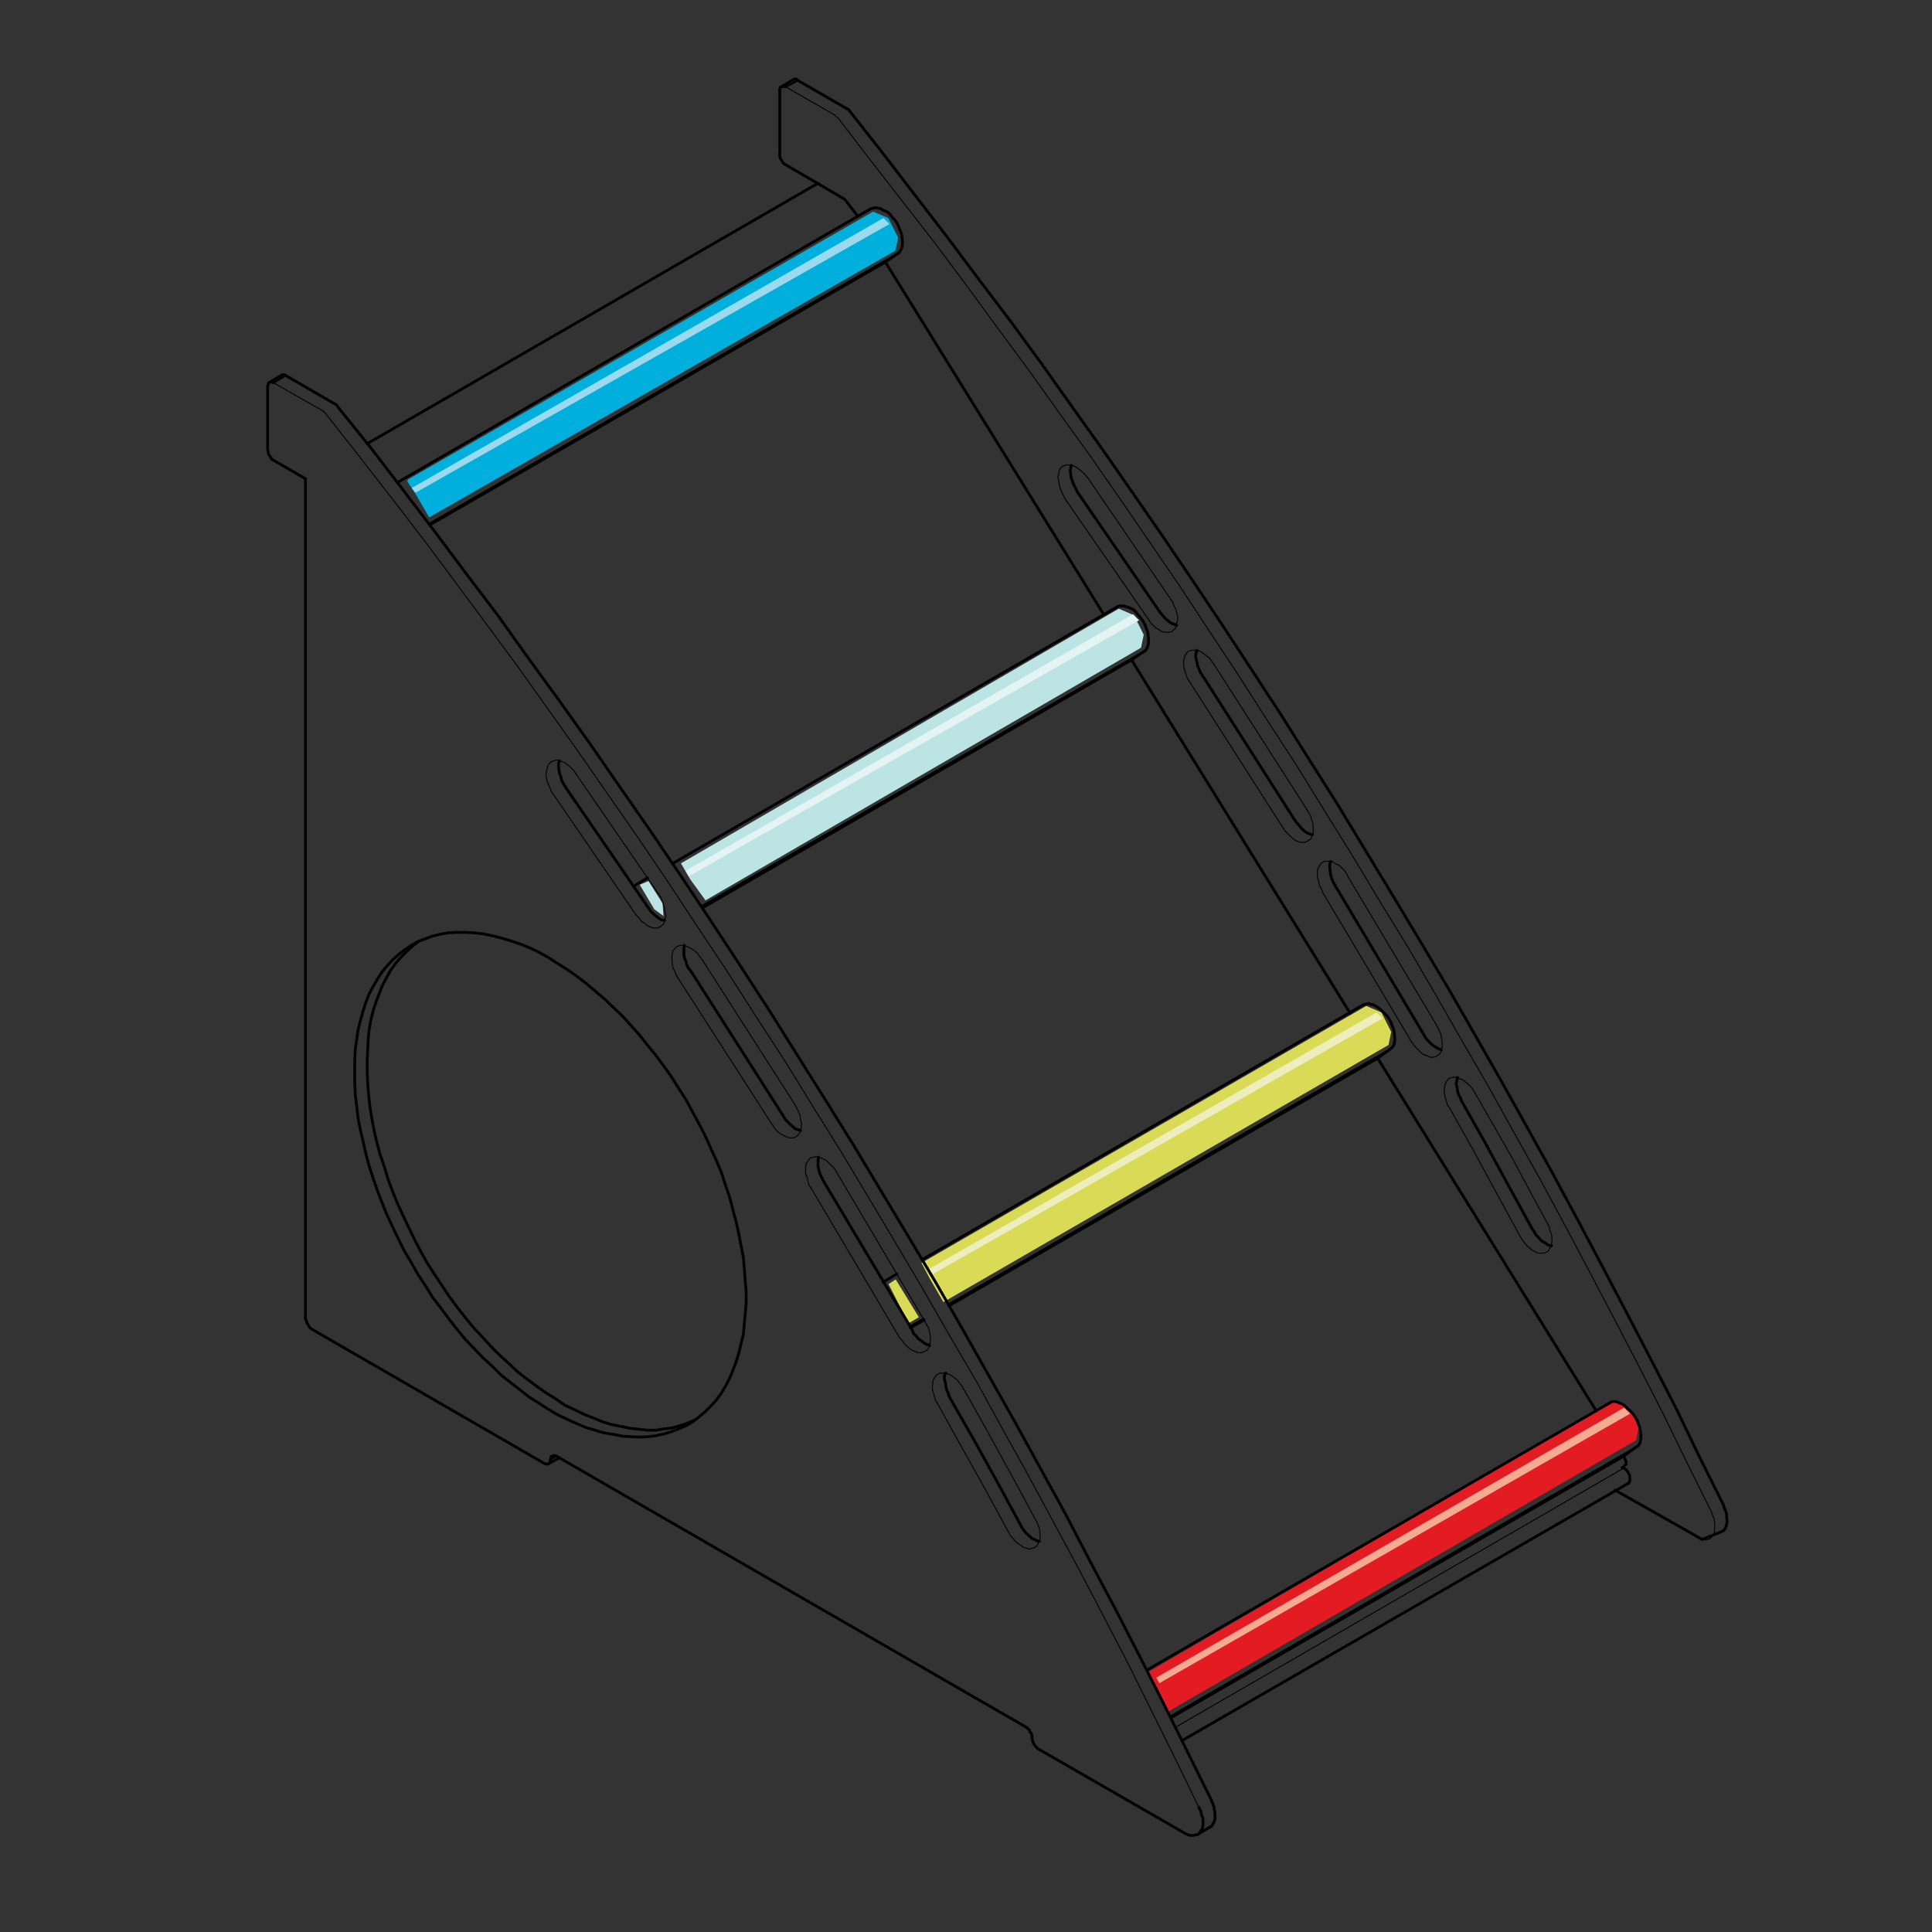 <?xml version="1.0" encoding="utf-8"?>
<!-- Generator: Adobe Illustrator 16.0.3, SVG Export Plug-In . SVG Version: 6.00 Build 0)  -->
<!DOCTYPE svg PUBLIC "-//W3C//DTD SVG 1.1//EN" "http://www.w3.org/Graphics/SVG/1.1/DTD/svg11.dtd">
<svg version="1.1" id="Layer_1" xmlns="http://www.w3.org/2000/svg" xmlns:xlink="http://www.w3.org/1999/xlink" x="0px" y="0px"
	 width="220px" height="220px" viewBox="0 0 220 220" enable-background="new 0 0 220 220" xml:space="preserve">
<rect x="0" y="0" width="220" height="220" fill="#333333" stroke="none"/>
<g>
	<polyline fill="#E31B23" points="130.791,190.365 131.78,192.218 133.076,194.872 186.297,164.003 186.604,162.521 
		185.494,160.298 183.765,159.558 130.791,190.365 	"/>
	<polygon fill="#F4AB92" points="131.657,191.044 184.938,160.298 185.617,160.977 132.026,191.662 	"/>
	<polyline fill="#D9DA55" points="104.93,143.816 105.917,145.668 107.429,148.271 158.11,118.992 158.419,117.511 157.308,115.287 
		155.579,114.547 104.93,143.816 	"/>
	<polygon fill="#EDEEBD" points="105.794,144.496 156.751,115.287 157.432,115.966 106.164,145.113 	"/>
	<polygon fill="#D9DA55" points="101.184,146.225 101.991,145.687 104.63,149.992 103.446,150.692 	"/>
	<polyline fill="#BCE4E5" points="77.543,98.311 78.587,100.111 80.339,102.526 129.928,73.759 130.236,72.278 129.126,70.055 
		127.396,69.314 77.543,98.311 	"/>
	<polygon fill="#E4F4F3" points="78.065,99.163 129.023,69.955 129.702,70.633 78.436,99.781 	"/>
	<polygon fill="#BCE4E5" points="72.85,100.749 73.846,100.323 75.456,102.879 75.55,104.301 74.509,103.544 	"/>
	<polyline fill="#00AFDB" points="46.353,54.776 47.355,56.309 48.867,58.909 101.96,28.538 102.269,27.057 101.157,24.833 
		99.428,24.093 46.5,54.571 	"/>
	<polygon fill="#9BDAEE" points="46.883,55.571 100.601,24.833 101.28,25.513 47.324,56.102 	"/>
	
		<polyline fill="none" stroke="#000000" stroke-width="0.317" stroke-linecap="round" stroke-linejoin="round" stroke-miterlimit="10" points="
		40.398,122.018 40.398,120.76 40.452,119.553 40.609,118.449 40.766,117.295 41.028,116.244 41.342,115.142 41.658,114.144 
		42.026,113.2 42.498,112.307 42.97,111.519 43.496,110.681 44.072,110 44.703,109.316 45.384,108.687 46.068,108.161 
		46.854,107.636 47.589,107.215 48.429,106.901 49.269,106.586 50.162,106.376 51.054,106.219 51.998,106.167 52.944,106.167 
		53.942,106.219 54.938,106.324 55.989,106.534 57.038,106.796 58.088,107.11 59.191,107.479 60.24,107.898 61.343,108.422 
		62.392,109.001 63.443,109.682 64.545,110.366 65.595,111.1 66.698,111.94 67.747,112.831 68.797,113.725 69.847,114.723 
		70.897,115.72 71.842,116.769 72.838,117.873 73.784,119.078 74.729,120.233 75.621,121.441 76.514,122.701 77.301,123.961 
		78.14,125.273 78.876,126.639 79.611,128.003 80.293,129.315 80.923,130.732 81.553,132.098 82.13,133.462 82.604,134.934 
		83.075,136.296 83.442,137.716 83.81,139.078 84.125,140.497 84.388,141.862 84.649,143.175 84.754,144.487 84.86,145.851 
		84.965,147.11 84.965,148.37 84.86,149.631 84.754,150.733 84.649,151.94 84.388,152.991 84.125,154.094 83.81,155.092 
		83.442,156.088 83.075,156.98 82.604,157.874 82.13,158.66 81.553,159.448 80.923,160.129 80.293,160.761 79.611,161.337 
		78.876,161.915 78.14,162.335 77.301,162.701 76.514,163.016 75.621,163.28 74.729,163.49 73.784,163.595 72.838,163.647 
		71.842,163.595 70.897,163.542 69.847,163.333 68.797,163.173 67.747,162.858 66.698,162.544 65.595,162.072 64.545,161.599 
		63.443,161.075 62.392,160.443 61.343,159.763 60.24,159.079 59.191,158.24 58.088,157.399 57.038,156.562 55.989,155.511 
		54.938,154.565 53.942,153.516 52.944,152.467 51.998,151.312 51.054,150.104 50.162,148.896 49.269,147.741 48.429,146.377 
		47.589,145.115 46.854,143.804 46.068,142.491 45.384,141.126 44.703,139.709 44.072,138.345 43.496,136.928 42.97,135.563 
		42.498,134.198 42.026,132.729 41.658,131.363 41.342,129.946 41.028,128.634 40.766,127.268 40.609,125.904 40.452,124.593 
		40.398,123.28 40.398,122.018 	"/>
	
		<polyline fill="none" stroke="#000000" stroke-width="0.317" stroke-linecap="round" stroke-linejoin="round" stroke-miterlimit="10" points="
		47.642,107.215 46.907,107.793 46.277,108.37 45.647,109.001 45.018,109.735 44.492,110.471 44.02,111.312 43.548,112.202 
		43.18,113.147 42.812,114.094 42.498,115.089 42.235,116.14 42.026,117.295 41.921,118.449 41.868,119.604 41.815,120.813 
		41.815,122.072 41.868,123.385 41.972,124.643 42.131,126.062 42.34,127.374 42.603,128.739 42.917,130.104 43.285,131.469 
		43.757,132.833 44.178,134.25 44.703,135.667 45.279,137.085 45.909,138.449 46.54,139.762 47.222,141.179 47.904,142.491 
		48.64,143.804 49.479,145.115 50.319,146.377 51.159,147.637 52.052,148.845 52.996,150.05 53.942,151.205 54.938,152.255 
		55.883,153.306 56.933,154.355 57.983,155.299 58.981,156.245 60.083,157.085 61.132,157.874 62.183,158.607 63.286,159.291 
		64.336,160.024 65.49,160.549 66.539,161.075 67.642,161.494 68.64,161.915 69.69,162.229 70.792,162.439 71.788,162.649 
		72.786,162.754 73.731,162.858 74.729,162.858 75.621,162.701 76.566,162.597 77.459,162.335 78.245,162.072 79.086,161.704 	"/>
	
		<polyline fill="none" stroke="#000000" stroke-width="0.317" stroke-linecap="round" stroke-linejoin="round" stroke-miterlimit="10" points="
		64.388,89.63 73.836,103.383 74.099,103.752 74.413,104.066 74.729,104.328 75.044,104.59 75.358,104.75 75.674,104.8 	"/>
	
		<polyline fill="none" stroke="#000000" stroke-width="0.317" stroke-linecap="round" stroke-linejoin="round" stroke-miterlimit="10" points="
		63.705,86.639 63.6,86.954 63.6,87.32 63.652,87.687 63.705,88.054 63.863,88.423 63.968,88.895 64.177,89.264 64.388,89.63 	"/>
	
		<polyline fill="none" stroke="#000000" stroke-width="0.317" stroke-linecap="round" stroke-linejoin="round" stroke-miterlimit="10" points="
		108.114,159.079 110.845,163.856 113.521,168.687 116.198,173.621 116.355,173.936 116.618,174.303 116.881,174.617 
		117.196,174.879 117.458,175.144 117.773,175.301 118.088,175.458 118.352,175.511 	"/>
	
		<polyline fill="none" stroke="#000000" stroke-width="0.317" stroke-linecap="round" stroke-linejoin="round" stroke-miterlimit="10" points="
		107.694,156.35 107.537,156.666 107.537,157.033 107.642,157.399 107.694,157.819 107.799,158.24 107.956,158.607 108.114,159.079 
			"/>
	
		<polyline fill="none" stroke="#000000" stroke-width="0.317" stroke-linecap="round" stroke-linejoin="round" stroke-miterlimit="10" points="
		78.667,110.575 89.217,127.11 89.428,127.479 89.742,127.793 90.004,128.056 90.321,128.317 90.529,128.529 90.845,128.634 
		91.159,128.739 	"/>
	
		<polyline fill="none" stroke="#000000" stroke-width="0.317" stroke-linecap="round" stroke-linejoin="round" stroke-miterlimit="10" points="
		77.931,107.636 77.878,107.951 77.878,108.265 77.878,108.687 77.931,109.054 78.088,109.42 78.193,109.839 78.403,110.261 
		78.667,110.575 	"/>
	
		<polyline fill="none" stroke="#000000" stroke-width="0.317" stroke-linecap="round" stroke-linejoin="round" stroke-miterlimit="10" points="
		93.784,134.513 103.862,151.417 104.02,151.836 104.335,152.15 104.597,152.467 104.912,152.675 105.227,152.938 105.542,153.096 
		105.856,153.201 	"/>
	
		<polyline fill="none" stroke="#000000" stroke-width="0.317" stroke-linecap="round" stroke-linejoin="round" stroke-miterlimit="10" points="
		93.208,131.783 93.154,132.098 93.154,132.467 93.154,132.833 93.26,133.305 93.365,133.672 93.574,134.093 93.784,134.513 	"/>
	
		<line fill="none" stroke="#000000" stroke-width="0.11" stroke-linecap="round" stroke-linejoin="round" stroke-miterlimit="10" x1="95.253" y1="133.462" x2="105.28" y2="150.419"/>
	
		<polyline fill="none" stroke="#000000" stroke-width="0.11" stroke-linecap="round" stroke-linejoin="round" stroke-miterlimit="10" points="
		92.367,135.301 92.104,134.934 92,134.513 91.895,134.041 91.737,133.672 91.737,133.253 91.737,132.938 91.79,132.517 
		91.947,132.31 92.104,132.045 92.314,131.835 92.576,131.783 92.839,131.73 93.154,131.73 93.469,131.835 93.784,131.992 
		94.098,132.149 94.415,132.467 94.729,132.781 95.043,133.095 95.253,133.462 	"/>
	
		<line fill="none" stroke="#000000" stroke-width="0.11" stroke-linecap="round" stroke-linejoin="round" stroke-miterlimit="10" x1="102.393" y1="152.255" x2="92.367" y2="135.301"/>
	
		<polyline fill="none" stroke="#000000" stroke-width="0.11" stroke-linecap="round" stroke-linejoin="round" stroke-miterlimit="10" points="
		105.28,150.419 105.542,150.891 105.752,151.257 105.856,151.679 105.909,152.046 105.963,152.518 105.909,152.887 
		105.856,153.201 105.752,153.463 105.595,153.725 105.332,153.882 105.123,153.937 104.859,154.041 104.545,154.041 
		104.23,153.882 103.914,153.779 103.601,153.567 103.284,153.306 102.97,152.991 102.707,152.624 102.393,152.255 	"/>
	
		<line fill="none" stroke="#000000" stroke-width="0.11" stroke-linecap="round" stroke-linejoin="round" stroke-miterlimit="10" x1="79.979" y1="109.316" x2="90.529" y2="125.798"/>
	
		<polyline fill="none" stroke="#000000" stroke-width="0.11" stroke-linecap="round" stroke-linejoin="round" stroke-miterlimit="10" points="
		77.197,111.361 76.986,110.995 76.828,110.575 76.618,110.156 76.566,109.735 76.514,109.316 76.514,108.894 76.566,108.58 
		76.618,108.265 76.828,108.056 76.986,107.846 77.197,107.741 77.511,107.636 77.773,107.636 78.088,107.741 78.403,107.846 
		78.771,108.056 79.086,108.265 79.4,108.527 79.662,108.894 79.979,109.316 	"/>
	
		<line fill="none" stroke="#000000" stroke-width="0.11" stroke-linecap="round" stroke-linejoin="round" stroke-miterlimit="10" x1="87.853" y1="127.95" x2="77.197" y2="111.361"/>
	
		<polyline fill="none" stroke="#000000" stroke-width="0.11" stroke-linecap="round" stroke-linejoin="round" stroke-miterlimit="10" points="
		90.529,125.798 90.74,126.219 90.949,126.639 91.106,127.06 91.159,127.479 91.264,127.898 91.264,128.265 91.159,128.634 
		91.106,128.896 90.949,129.158 90.74,129.368 90.529,129.525 90.215,129.577 90.004,129.577 89.689,129.525 89.375,129.368 
		89.06,129.211 88.639,128.948 88.325,128.634 88.115,128.317 87.853,127.95 	"/>
	
		<polyline fill="none" stroke="#000000" stroke-width="0.11" stroke-linecap="round" stroke-linejoin="round" stroke-miterlimit="10" points="
		109.741,158.188 111.842,161.915 113.837,165.536 115.884,169.263 117.879,172.99 	"/>
	
		<polyline fill="none" stroke="#000000" stroke-width="0.11" stroke-linecap="round" stroke-linejoin="round" stroke-miterlimit="10" points="
		106.75,159.814 106.539,159.448 106.382,158.975 106.277,158.555 106.171,158.188 106.171,157.819 106.225,157.399 
		106.277,157.085 106.436,156.876 106.593,156.611 106.803,156.454 107.064,156.35 107.38,156.35 107.642,156.35 107.956,156.454 
		108.324,156.611 108.639,156.876 108.954,157.085 109.269,157.505 109.532,157.819 109.741,158.188 	"/>
	
		<polyline fill="none" stroke="#000000" stroke-width="0.11" stroke-linecap="round" stroke-linejoin="round" stroke-miterlimit="10" points="
		114.781,174.355 112.156,169.527 109.427,164.645 106.75,159.814 	"/>
	
		<polyline fill="none" stroke="#000000" stroke-width="0.11" stroke-linecap="round" stroke-linejoin="round" stroke-miterlimit="10" points="
		117.879,172.99 118.088,173.357 118.247,173.778 118.404,174.25 118.404,174.617 118.455,174.984 118.404,175.354 118.247,175.668 
		118.141,175.93 117.931,176.139 117.773,176.246 117.511,176.296 117.196,176.403 116.881,176.296 116.566,176.191 
		116.251,175.981 115.937,175.772 115.622,175.511 115.307,175.144 115.043,174.827 114.781,174.355 	"/>
	
		<line fill="none" stroke="#000000" stroke-width="0.11" stroke-linecap="round" stroke-linejoin="round" stroke-miterlimit="10" x1="65.543" y1="88.054" x2="74.992" y2="101.809"/>
	
		<polyline fill="none" stroke="#000000" stroke-width="0.11" stroke-linecap="round" stroke-linejoin="round" stroke-miterlimit="10" points="
		63.023,90.471 62.761,90.102 62.602,89.63 62.392,89.209 62.288,88.842 62.183,88.371 62.183,88.004 62.288,87.635 62.34,87.32 
		62.445,87.058 62.655,86.849 62.813,86.691 63.076,86.639 63.39,86.534 63.705,86.639 64.02,86.742 64.336,86.849 64.65,87.111 
		64.965,87.373 65.28,87.687 65.543,88.054 	"/>
	
		<line fill="none" stroke="#000000" stroke-width="0.11" stroke-linecap="round" stroke-linejoin="round" stroke-miterlimit="10" x1="72.419" y1="104.171" x2="63.023" y2="90.471"/>
	
		<polyline fill="none" stroke="#000000" stroke-width="0.11" stroke-linecap="round" stroke-linejoin="round" stroke-miterlimit="10" points="
		74.992,101.809 75.253,102.175 75.411,102.597 75.568,103.016 75.674,103.438 75.725,103.857 75.831,104.276 75.725,104.643 
		75.674,104.957 75.568,105.222 75.358,105.379 75.096,105.588 74.887,105.641 74.624,105.693 74.308,105.641 73.994,105.536 
		73.679,105.379 73.364,105.117 73.049,104.907 72.734,104.485 72.419,104.171 	"/>
	
		<polyline fill="none" stroke="#000000" stroke-width="0.317" stroke-linecap="round" stroke-linejoin="round" stroke-miterlimit="10" points="
		32.104,42.701 32.208,42.648 32.418,42.701 32.524,42.753 38.141,46.009 38.351,46.114 38.456,46.323 42.183,50.941 45.805,55.667 
		49.479,60.495 53.048,65.272 56.671,70.05 60.188,74.985 63.705,79.813 67.223,84.748 70.635,89.683 74.099,94.67 77.511,99.708 
		80.87,104.75 84.178,109.788 87.485,114.88 90.74,120.076 93.941,125.169 97.144,130.313 100.293,135.563 103.443,140.812 
		106.539,146.008 109.584,151.312 112.576,156.611 115.568,161.915 118.509,167.27 121.396,172.519 124.229,177.978 
		127.065,183.332 129.847,188.738 132.576,194.146 135.254,199.552 137.932,204.961 138.089,205.38 138.246,205.799 
		138.299,206.166 138.351,206.48 138.351,206.85 138.351,207.164 138.246,207.479 138.089,207.743 137.983,207.952 137.773,208.058 
			"/>
	
		<line fill="none" stroke="#000000" stroke-width="0.317" stroke-linecap="round" stroke-linejoin="round" stroke-miterlimit="10" x1="34.781" y1="150.157" x2="34.781" y2="54.512"/>
	
		<polyline fill="none" stroke="#000000" stroke-width="0.317" stroke-linecap="round" stroke-linejoin="round" stroke-miterlimit="10" points="
		31.159,52.414 30.948,52.308 30.844,52.097 30.687,51.887 30.582,51.677 30.529,51.416 30.477,51.206 30.477,43.96 30.529,43.803 
		30.582,43.594 30.687,43.541 30.844,43.489 30.948,43.489 31.159,43.594 	"/>
	
		<line fill="none" stroke="#000000" stroke-width="0.222" stroke-linecap="round" stroke-linejoin="round" stroke-miterlimit="10" x1="32.524" y1="42.753" x2="31.159" y2="43.594"/>
	
		<line fill="none" stroke="#000000" stroke-width="0.11" stroke-linecap="round" stroke-linejoin="round" stroke-miterlimit="10" x1="31.159" y1="43.594" x2="36.776" y2="46.795"/>
	
		<polyline fill="none" stroke="#000000" stroke-width="0.11" stroke-linecap="round" stroke-linejoin="round" stroke-miterlimit="10" points="
		36.776,46.795 36.934,46.952 37.091,47.109 	"/>
	
		<polyline fill="none" stroke="#000000" stroke-width="0.11" stroke-linecap="round" stroke-linejoin="round" stroke-miterlimit="10" points="
		37.091,47.109 40.766,51.782 44.44,56.508 48.115,61.283 51.684,66.061 55.254,70.891 58.824,75.719 62.34,80.654 65.805,85.536 
		69.27,90.521 72.734,95.509 76.146,100.548 79.453,105.588 82.813,110.628 86.067,115.72 89.375,120.813 92.576,126.01 
		95.778,131.154 98.928,136.403 102.025,141.601 105.123,146.849 108.167,152.15 111.212,157.348 114.151,162.701 117.092,168.003 
		119.979,173.357 122.865,178.714 125.699,184.12 128.481,189.475 131.159,194.881 133.889,200.393 136.514,205.799 	"/>
	
		<polyline fill="none" stroke="#000000" stroke-width="0.317" stroke-linecap="round" stroke-linejoin="round" stroke-miterlimit="10" points="
		136.514,205.799 136.724,206.219 136.828,206.692 136.986,207.06 136.986,207.479 136.986,207.793 136.934,208.215 
		136.776,208.424 136.619,208.686 136.409,208.897 136.146,208.948 135.831,209 135.516,209 135.201,208.897 134.886,208.738 
		118.193,199.133 118.036,198.976 117.879,198.818 117.721,198.557 117.615,198.345 117.563,198.135 117.511,197.925 
		117.511,197.663 117.458,197.401 117.301,197.244 117.196,196.979 116.985,196.77 116.828,196.665 63.338,165.798 63.128,165.748 
		63.023,165.748 62.918,165.798 62.761,165.853 62.708,166.062 62.655,166.22 	"/>
	
		<line fill="none" stroke="#000000" stroke-width="0.222" stroke-linecap="round" stroke-linejoin="round" stroke-miterlimit="10" x1="63.338" y1="165.798" x2="62.655" y2="166.22"/>
	
		<polyline fill="none" stroke="#000000" stroke-width="0.317" stroke-linecap="round" stroke-linejoin="round" stroke-miterlimit="10" points="
		62.655,166.22 62.655,166.429 62.602,166.533 62.445,166.69 62.34,166.743 62.13,166.69 61.973,166.639 35.517,151.362 
		35.359,151.257 35.202,151.048 35.042,150.785 34.938,150.628 34.885,150.366 34.781,150.157 	"/>
	
		<line fill="none" stroke="#000000" stroke-width="0.317" stroke-linecap="round" stroke-linejoin="round" stroke-miterlimit="10" x1="34.781" y1="54.512" x2="31.159" y2="52.414"/>
	
		<line fill="none" stroke="#000000" stroke-width="0.317" stroke-linecap="round" stroke-linejoin="round" stroke-miterlimit="10" x1="32.104" y1="42.701" x2="30.687" y2="43.541"/>
	
		<line fill="none" stroke="#000000" stroke-width="0.317" stroke-linecap="round" stroke-linejoin="round" stroke-miterlimit="10" x1="137.773" y1="208.058" x2="136.354" y2="208.897"/>
	
		<line fill="none" stroke="#000000" stroke-width="0.317" stroke-linecap="round" stroke-linejoin="round" stroke-miterlimit="10" x1="63.652" y1="166.01" x2="62.445" y2="166.69"/>
	
		<polyline fill="none" stroke="#000000" stroke-width="0.317" stroke-linecap="round" stroke-linejoin="round" stroke-miterlimit="10" points="
		184.912,167.005 185.018,166.848 185.176,166.743 185.176,166.481 185.123,166.324 185.018,166.062 184.912,165.798 	"/>
	
		<line fill="none" stroke="#000000" stroke-width="0.317" stroke-linecap="round" stroke-linejoin="round" stroke-miterlimit="10" x1="184.912" y1="167.165" x2="184.703" y2="167.11"/>
	
		<polyline fill="none" stroke="#000000" stroke-width="0.317" stroke-linecap="round" stroke-linejoin="round" stroke-miterlimit="10" points="
		185.438,168.896 185.543,168.739 185.595,168.634 185.595,168.423 185.595,168.215 185.543,167.951 185.438,167.741 
		185.28,167.479 185.123,167.322 184.912,167.165 	"/>
	
		<line fill="none" stroke="#000000" stroke-width="0.317" stroke-linecap="round" stroke-linejoin="round" stroke-miterlimit="10" x1="184.912" y1="165.798" x2="184.912" y2="165.798"/>
	
		<line fill="none" stroke="#000000" stroke-width="0.317" stroke-linecap="round" stroke-linejoin="round" stroke-miterlimit="10" x1="181.763" y1="160.655" x2="156.881" y2="120.498"/>
	
		<line fill="none" stroke="#000000" stroke-width="0.317" stroke-linecap="round" stroke-linejoin="round" stroke-miterlimit="10" x1="153.731" y1="115.354" x2="128.849" y2="75.142"/>
	
		<line fill="none" stroke="#000000" stroke-width="0.317" stroke-linecap="round" stroke-linejoin="round" stroke-miterlimit="10" x1="125.699" y1="69.998" x2="100.819" y2="29.84"/>
	
		<line fill="none" stroke="#000000" stroke-width="0.11" stroke-linecap="round" stroke-linejoin="round" stroke-miterlimit="10" x1="121.291" y1="56.822" x2="130.739" y2="70.469"/>
	
		<polyline fill="none" stroke="#000000" stroke-width="0.11" stroke-linecap="round" stroke-linejoin="round" stroke-miterlimit="10" points="
		123.863,54.407 123.547,54.04 123.231,53.726 122.917,53.461 122.603,53.252 122.287,53.042 121.973,52.99 121.657,52.938 
		121.396,52.938 121.186,53.042 120.923,53.147 120.713,53.409 120.607,53.671 120.556,53.988 120.45,54.354 120.556,54.721 
		120.607,55.143 120.713,55.562 120.871,55.981 121.08,56.4 121.291,56.822 	"/>
	
		<line fill="none" stroke="#000000" stroke-width="0.11" stroke-linecap="round" stroke-linejoin="round" stroke-miterlimit="10" x1="133.259" y1="68.161" x2="123.863" y2="54.407"/>
	
		<polyline fill="none" stroke="#000000" stroke-width="0.11" stroke-linecap="round" stroke-linejoin="round" stroke-miterlimit="10" points="
		130.739,70.469 131.001,70.891 131.316,71.205 131.632,71.52 131.946,71.677 132.261,71.886 132.576,71.991 132.891,71.991 
		133.206,71.991 133.468,71.886 133.626,71.729 133.837,71.572 133.941,71.258 133.994,70.943 134.099,70.626 134.099,70.155 
		133.994,69.788 133.889,69.367 133.68,69 133.522,68.528 133.259,68.161 	"/>
	
		<polyline fill="none" stroke="#000000" stroke-width="0.11" stroke-linecap="round" stroke-linejoin="round" stroke-miterlimit="10" points="
		165.069,126.167 167.8,131.047 170.425,135.877 173.05,140.707 	"/>
	
		<polyline fill="none" stroke="#000000" stroke-width="0.11" stroke-linecap="round" stroke-linejoin="round" stroke-miterlimit="10" points="
		168.01,124.54 167.8,124.171 167.537,123.804 167.223,123.489 166.907,123.228 166.593,122.963 166.277,122.858 165.963,122.701 
		165.648,122.648 165.332,122.701 165.069,122.754 164.86,122.963 164.703,123.173 164.546,123.489 164.493,123.804 164.44,124.171 
		164.493,124.54 164.546,124.906 164.703,125.378 164.808,125.798 165.069,126.167 	"/>
	
		<polyline fill="none" stroke="#000000" stroke-width="0.11" stroke-linecap="round" stroke-linejoin="round" stroke-miterlimit="10" points="
		176.198,139.29 174.204,135.615 172.21,131.888 170.109,128.213 168.01,124.54 	"/>
	
		<polyline fill="none" stroke="#000000" stroke-width="0.11" stroke-linecap="round" stroke-linejoin="round" stroke-miterlimit="10" points="
		173.05,140.707 173.312,141.126 173.573,141.495 173.889,141.862 174.204,142.124 174.519,142.387 174.835,142.544 
		175.149,142.701 175.464,142.701 175.779,142.701 176.041,142.596 176.304,142.491 176.409,142.229 176.618,141.967 
		176.671,141.652 176.724,141.336 176.724,140.969 176.671,140.55 176.514,140.183 176.409,139.709 176.198,139.29 	"/>
	
		<line fill="none" stroke="#000000" stroke-width="0.11" stroke-linecap="round" stroke-linejoin="round" stroke-miterlimit="10" x1="135.516" y1="77.715" x2="146.12" y2="94.301"/>
	
		<polyline fill="none" stroke="#000000" stroke-width="0.11" stroke-linecap="round" stroke-linejoin="round" stroke-miterlimit="10" points="
		138.246,75.667 137.983,75.299 137.667,74.88 137.353,74.668 137.038,74.406 136.724,74.197 136.409,74.092 136.093,74.04 
		135.778,74.04 135.516,74.092 135.254,74.197 135.097,74.406 134.938,74.668 134.834,74.985 134.78,75.299 134.78,75.667 
		134.834,76.085 134.938,76.455 135.097,76.926 135.254,77.348 135.516,77.715 	"/>
	
		<line fill="none" stroke="#000000" stroke-width="0.11" stroke-linecap="round" stroke-linejoin="round" stroke-miterlimit="10" x1="148.797" y1="92.15" x2="138.246" y2="75.667"/>
	
		<polyline fill="none" stroke="#000000" stroke-width="0.11" stroke-linecap="round" stroke-linejoin="round" stroke-miterlimit="10" points="
		146.12,94.301 146.382,94.67 146.696,94.984 147.013,95.299 147.327,95.563 147.643,95.771 147.958,95.878 148.272,95.93 
		148.588,95.93 148.797,95.825 149.06,95.668 149.271,95.509 149.374,95.247 149.532,94.932 149.532,94.618 149.532,94.251 
		149.532,93.882 149.374,93.41 149.271,92.989 149.06,92.622 148.797,92.15 	"/>
	
		<line fill="none" stroke="#000000" stroke-width="0.11" stroke-linecap="round" stroke-linejoin="round" stroke-miterlimit="10" x1="150.634" y1="101.651" x2="160.713" y2="118.606"/>
	
		<polyline fill="none" stroke="#000000" stroke-width="0.11" stroke-linecap="round" stroke-linejoin="round" stroke-miterlimit="10" points="
		153.521,99.867 153.311,99.446 153.049,99.079 152.734,98.765 152.419,98.502 152.052,98.345 151.736,98.133 151.422,98.081 
		151.106,98.081 150.845,98.081 150.582,98.188 150.372,98.396 150.215,98.66 150.058,98.922 150.005,99.236 150.005,99.605 
		150.058,100.024 150.162,100.391 150.267,100.863 150.477,101.232 150.634,101.651 	"/>
	
		<line fill="none" stroke="#000000" stroke-width="0.11" stroke-linecap="round" stroke-linejoin="round" stroke-miterlimit="10" x1="163.6" y1="116.769" x2="153.521" y2="99.867"/>
	
		<polyline fill="none" stroke="#000000" stroke-width="0.11" stroke-linecap="round" stroke-linejoin="round" stroke-miterlimit="10" points="
		160.713,118.606 160.976,118.974 161.238,119.29 161.554,119.604 161.868,119.919 162.183,120.129 	"/>
	
		<polyline fill="none" stroke="#000000" stroke-width="0.11" stroke-linecap="round" stroke-linejoin="round" stroke-miterlimit="10" points="
		162.183,120.129 162.551,120.233 162.866,120.391 163.129,120.391 163.442,120.339 163.706,120.182 163.863,120.076 
		164.072,119.814 164.125,119.553 164.229,119.186 164.229,118.869 164.179,118.449 164.125,118.03 164.021,117.609 
		163.811,117.189 163.6,116.769 	"/>
	
		<polyline fill="none" stroke="#000000" stroke-width="0.317" stroke-linecap="round" stroke-linejoin="round" stroke-miterlimit="10" points="
		152.052,100.863 151.841,100.496 151.632,100.024 151.526,99.605 151.475,99.236 151.422,98.765 151.422,98.45 151.526,98.081 	"/>
	
		<line fill="none" stroke="#000000" stroke-width="0.317" stroke-linecap="round" stroke-linejoin="round" stroke-miterlimit="10" x1="162.131" y1="117.818" x2="152.052" y2="100.863"/>
	
		<polyline fill="none" stroke="#000000" stroke-width="0.317" stroke-linecap="round" stroke-linejoin="round" stroke-miterlimit="10" points="
		164.125,119.553 163.863,119.447 163.548,119.29 163.233,119.078 162.917,118.816 162.603,118.502 162.34,118.188 162.131,117.818 
			"/>
	
		<polyline fill="none" stroke="#000000" stroke-width="0.317" stroke-linecap="round" stroke-linejoin="round" stroke-miterlimit="10" points="
		136.934,76.926 136.671,76.56 136.514,76.14 136.354,75.771 136.304,75.404 136.197,75.038 136.146,74.668 136.197,74.354 
		136.304,74.04 	"/>
	
		<line fill="none" stroke="#000000" stroke-width="0.317" stroke-linecap="round" stroke-linejoin="round" stroke-miterlimit="10" x1="147.484" y1="93.463" x2="136.934" y2="76.926"/>
	
		<polyline fill="none" stroke="#000000" stroke-width="0.317" stroke-linecap="round" stroke-linejoin="round" stroke-miterlimit="10" points="
		149.428,95.037 149.217,94.984 148.902,94.88 148.588,94.67 148.272,94.408 148.009,94.091 147.747,93.777 147.484,93.463 	"/>
	
		<polyline fill="none" stroke="#000000" stroke-width="0.317" stroke-linecap="round" stroke-linejoin="round" stroke-miterlimit="10" points="
		166.436,125.378 166.277,124.959 166.067,124.593 165.963,124.171 165.91,123.804 165.806,123.385 165.91,123.016 165.963,122.701 
			"/>
	
		<polyline fill="none" stroke="#000000" stroke-width="0.317" stroke-linecap="round" stroke-linejoin="round" stroke-miterlimit="10" points="
		174.467,139.919 171.788,135.039 169.164,130.209 166.436,125.378 	"/>
	
		<polyline fill="none" stroke="#000000" stroke-width="0.317" stroke-linecap="round" stroke-linejoin="round" stroke-miterlimit="10" points="
		176.671,141.862 176.356,141.81 176.041,141.601 175.779,141.44 175.464,141.231 175.201,140.917 174.886,140.603 174.729,140.288 
		174.467,139.919 	"/>
	
		<polyline fill="none" stroke="#000000" stroke-width="0.317" stroke-linecap="round" stroke-linejoin="round" stroke-miterlimit="10" points="
		122.655,55.981 122.498,55.614 122.287,55.245 122.13,54.826 121.973,54.407 121.919,53.988 121.868,53.619 121.919,53.304 
		121.973,52.99 	"/>
	
		<line fill="none" stroke="#000000" stroke-width="0.317" stroke-linecap="round" stroke-linejoin="round" stroke-miterlimit="10" x1="132.104" y1="69.736" x2="122.655" y2="55.981"/>
	
		<polyline fill="none" stroke="#000000" stroke-width="0.317" stroke-linecap="round" stroke-linejoin="round" stroke-miterlimit="10" points="
		133.994,71.205 133.627,71.048 133.312,70.943 132.997,70.679 132.683,70.417 132.367,70.05 132.104,69.736 	"/>
	
		<line fill="none" stroke="#000000" stroke-width="0.317" stroke-linecap="round" stroke-linejoin="round" stroke-miterlimit="10" x1="193.836" y1="175.301" x2="183.915" y2="169.685"/>
	
		<polyline fill="none" stroke="#000000" stroke-width="0.11" stroke-linecap="round" stroke-linejoin="round" stroke-miterlimit="10" points="
		194.887,172.152 194.991,172.519 195.202,172.99 195.253,173.41 195.253,173.778 195.253,174.198 195.202,174.564 195.044,174.827 
		194.887,175.039 194.677,175.248 194.152,175.354 194.152,175.354 193.836,175.301 193.521,175.248 193.154,175.039 	"/>
	
		<polyline fill="none" stroke="#000000" stroke-width="0.11" stroke-linecap="round" stroke-linejoin="round" stroke-miterlimit="10" points="
		95.411,13.41 99.033,18.133 102.708,22.858 106.383,27.583 109.952,32.359 113.521,37.242 117.092,42.072 120.607,47.004 
		124.125,51.887 127.59,56.875 131.002,61.862 134.414,66.849 137.721,71.886 141.08,76.979 144.335,82.071 147.643,87.163 
		150.845,92.36 154.047,97.504 157.195,102.754 160.345,107.898 163.442,113.2 166.436,118.449 169.479,123.699 172.42,129.001 
		175.411,134.355 178.299,139.709 181.133,145.063 183.968,150.471 186.75,155.825 189.532,161.284 192.157,166.69 194.887,172.152 
			"/>
	
		<polyline fill="none" stroke="#000000" stroke-width="0.11" stroke-linecap="round" stroke-linejoin="round" stroke-miterlimit="10" points="
		95.043,13.094 95.201,13.305 95.411,13.41 	"/>
	
		<line fill="none" stroke="#000000" stroke-width="0.11" stroke-linecap="round" stroke-linejoin="round" stroke-miterlimit="10" x1="89.48" y1="9.892" x2="95.043" y2="13.094"/>
	
		<polyline fill="none" stroke="#000000" stroke-width="0.317" stroke-linecap="round" stroke-linejoin="round" stroke-miterlimit="10" points="
		88.797,10.313 88.797,10.155 88.849,9.944 88.955,9.892 89.112,9.839 89.271,9.839 89.48,9.892 	"/>
	
		<line fill="none" stroke="#000000" stroke-width="0.317" stroke-linecap="round" stroke-linejoin="round" stroke-miterlimit="10" x1="88.797" y1="17.556" x2="88.797" y2="10.313"/>
	
		<polyline fill="none" stroke="#000000" stroke-width="0.317" stroke-linecap="round" stroke-linejoin="round" stroke-miterlimit="10" points="
		89.48,18.764 89.271,18.659 89.112,18.45 88.955,18.187 88.849,18.029 88.797,17.766 88.797,17.556 	"/>
	
		<polyline fill="none" stroke="#000000" stroke-width="0.317" stroke-linecap="round" stroke-linejoin="round" stroke-miterlimit="10" points="
		89.48,18.764 96.199,22.701 97.614,24.546 	"/>
	
		<polyline fill="none" stroke="#000000" stroke-width="0.317" stroke-linecap="round" stroke-linejoin="round" stroke-miterlimit="10" points="
		90.372,9.051 90.478,9 90.688,9 90.845,9.157 	"/>
	
		<line fill="none" stroke="#000000" stroke-width="0.222" stroke-linecap="round" stroke-linejoin="round" stroke-miterlimit="10" x1="89.48" y1="9.892" x2="90.845" y2="9.157"/>
	
		<line fill="none" stroke="#000000" stroke-width="0.317" stroke-linecap="round" stroke-linejoin="round" stroke-miterlimit="10" x1="90.845" y1="9.157" x2="96.408" y2="12.359"/>
	
		<polyline fill="none" stroke="#000000" stroke-width="0.317" stroke-linecap="round" stroke-linejoin="round" stroke-miterlimit="10" points="
		96.408,12.359 96.618,12.464 96.776,12.674 	"/>
	
		<polyline fill="none" stroke="#000000" stroke-width="0.317" stroke-linecap="round" stroke-linejoin="round" stroke-miterlimit="10" points="
		96.776,12.674 100.45,17.347 104.073,22.07 107.748,26.848 111.318,31.625 114.939,36.402 118.509,41.283 121.973,46.166 
		125.489,51.101 128.954,56.086 132.367,61.021 135.778,66.061 139.139,71.101 142.445,76.14 145.806,81.285 149.007,86.375 
		152.262,91.519 155.411,96.716 158.562,101.913 161.711,107.163 164.808,112.359 167.852,117.661 170.844,122.911 173.837,128.265 
		176.775,133.566 179.662,138.921 182.498,144.277 185.333,149.683 188.115,155.037 190.896,160.443 193.521,165.905 
		196.251,171.363 	"/>
	
		<polyline fill="none" stroke="#000000" stroke-width="0.317" stroke-linecap="round" stroke-linejoin="round" stroke-miterlimit="10" points="
		196.251,171.363 196.355,171.73 196.515,172.098 196.619,172.467 196.619,172.833 196.672,173.253 196.619,173.566 
		196.565,173.778 196.461,174.041 196.251,174.303 196.041,174.407 	"/>
	
		<line fill="none" stroke="#000000" stroke-width="0.317" stroke-linecap="round" stroke-linejoin="round" stroke-miterlimit="10" x1="90.372" y1="9.051" x2="88.955" y2="9.892"/>
	
		<line fill="none" stroke="#000000" stroke-width="0.317" stroke-linecap="round" stroke-linejoin="round" stroke-miterlimit="10" x1="196.041" y1="174.407" x2="193.836" y2="175.301"/>
	
		<line fill="none" stroke="#000000" stroke-width="0.222" stroke-linecap="round" stroke-linejoin="round" stroke-miterlimit="10" x1="133.312" y1="195.615" x2="184.912" y2="165.798"/>
	
		<line fill="none" stroke="#000000" stroke-width="0.317" stroke-linecap="round" stroke-linejoin="round" stroke-miterlimit="10" x1="41.815" y1="50.522" x2="93.154" y2="20.862"/>
	
		<line fill="none" stroke="#000000" stroke-width="0.11" stroke-linecap="round" stroke-linejoin="round" stroke-miterlimit="10" x1="184.912" y1="167.165" x2="133.889" y2="196.665"/>
	
		<line fill="none" stroke="#000000" stroke-width="0.317" stroke-linecap="round" stroke-linejoin="round" stroke-miterlimit="10" x1="185.438" y1="168.896" x2="134.623" y2="198.188"/>
	
		<line fill="none" stroke="#000000" stroke-width="0.222" stroke-linecap="round" stroke-linejoin="round" stroke-miterlimit="10" x1="102.289" y1="28.842" x2="48.85" y2="59.656"/>
	
		<polyline fill="none" stroke="#000000" stroke-width="0.317" stroke-linecap="round" stroke-linejoin="round" stroke-miterlimit="10" points="
		102.289,28.842 102.446,28.685 102.604,28.422 102.708,28.16 102.761,27.793 102.761,27.479 102.708,27.005 102.655,26.638 
		102.498,26.218 102.34,25.85 102.132,25.378 101.867,25.011 101.553,24.695 101.344,24.38 101.027,24.118 100.608,23.961 
		100.293,23.75 99.979,23.699 99.769,23.646 99.454,23.699 99.19,23.75 	"/>
	
		<line fill="none" stroke="#000000" stroke-width="0.317" stroke-linecap="round" stroke-linejoin="round" stroke-miterlimit="10" x1="100.819" y1="29.84" x2="48.954" y2="59.761"/>
	
		<line fill="none" stroke="#000000" stroke-width="0.317" stroke-linecap="round" stroke-linejoin="round" stroke-miterlimit="10" x1="100.819" y1="29.84" x2="102.289" y2="28.842"/>
	
		<line fill="none" stroke="#000000" stroke-width="0.317" stroke-linecap="round" stroke-linejoin="round" stroke-miterlimit="10" x1="99.19" y1="23.75" x2="45.279" y2="54.931"/>
	
		<line fill="none" stroke="#000000" stroke-width="0.222" stroke-linecap="round" stroke-linejoin="round" stroke-miterlimit="10" x1="130.319" y1="74.145" x2="79.822" y2="103.226"/>
	
		<polyline fill="none" stroke="#000000" stroke-width="0.317" stroke-linecap="round" stroke-linejoin="round" stroke-miterlimit="10" points="
		130.319,74.145 130.477,74.04 130.634,73.777 130.739,73.461 130.791,73.146 130.791,72.78 130.739,72.36 130.687,71.939 
		130.529,71.572 130.372,71.101 130.161,70.731 129.899,70.364 129.585,69.998 129.374,69.736 129.06,69.419 128.64,69.209 
		128.324,69.104 128.01,69 127.8,69 127.484,69 127.223,69.104 	"/>
	
		<line fill="none" stroke="#000000" stroke-width="0.317" stroke-linecap="round" stroke-linejoin="round" stroke-miterlimit="10" x1="128.849" y1="75.142" x2="79.979" y2="103.383"/>
	
		<line fill="none" stroke="#000000" stroke-width="0.317" stroke-linecap="round" stroke-linejoin="round" stroke-miterlimit="10" x1="128.849" y1="75.142" x2="130.319" y2="74.145"/>
	
		<line fill="none" stroke="#000000" stroke-width="0.317" stroke-linecap="round" stroke-linejoin="round" stroke-miterlimit="10" x1="127.223" y1="69.104" x2="76.566" y2="98.345"/>
	
		<line fill="none" stroke="#000000" stroke-width="0.317" stroke-linecap="round" stroke-linejoin="round" stroke-miterlimit="10" x1="73.731" y1="99.972" x2="72.156" y2="100.917"/>
	
		<line fill="none" stroke="#000000" stroke-width="0.222" stroke-linecap="round" stroke-linejoin="round" stroke-miterlimit="10" x1="158.246" y1="119.5" x2="108.01" y2="148.53"/>
	
		<line fill="none" stroke="#000000" stroke-width="0.222" stroke-linecap="round" stroke-linejoin="round" stroke-miterlimit="10" x1="105.175" y1="150.157" x2="103.601" y2="151.048"/>
	
		<polyline fill="none" stroke="#000000" stroke-width="0.317" stroke-linecap="round" stroke-linejoin="round" stroke-miterlimit="10" points="
		158.246,119.5 158.508,119.29 158.665,119.078 158.771,118.816 158.823,118.449 158.823,118.136 158.771,117.661 158.719,117.295 
		158.562,116.875 158.403,116.454 158.193,116.034 157.932,115.668 157.617,115.354 157.301,115.037 156.986,114.774 
		156.672,114.565 156.355,114.408 156.04,114.355 155.832,114.251 155.517,114.355 155.254,114.408 	"/>
	
		<line fill="none" stroke="#000000" stroke-width="0.317" stroke-linecap="round" stroke-linejoin="round" stroke-miterlimit="10" x1="156.881" y1="120.498" x2="108.063" y2="148.688"/>
	
		<line fill="none" stroke="#000000" stroke-width="0.317" stroke-linecap="round" stroke-linejoin="round" stroke-miterlimit="10" x1="105.227" y1="150.314" x2="103.652" y2="151.205"/>
	
		<line fill="none" stroke="#000000" stroke-width="0.317" stroke-linecap="round" stroke-linejoin="round" stroke-miterlimit="10" x1="156.881" y1="120.498" x2="158.246" y2="119.5"/>
	
		<line fill="none" stroke="#000000" stroke-width="0.317" stroke-linecap="round" stroke-linejoin="round" stroke-miterlimit="10" x1="155.254" y1="114.408" x2="105.018" y2="143.437"/>
	
		<line fill="none" stroke="#000000" stroke-width="0.317" stroke-linecap="round" stroke-linejoin="round" stroke-miterlimit="10" x1="102.131" y1="145.063" x2="100.555" y2="146.008"/>
	
		<line fill="none" stroke="#000000" stroke-width="0.222" stroke-linecap="round" stroke-linejoin="round" stroke-miterlimit="10" x1="186.277" y1="164.802" x2="133.259" y2="195.458"/>
	
		<polyline fill="none" stroke="#000000" stroke-width="0.317" stroke-linecap="round" stroke-linejoin="round" stroke-miterlimit="10" points="
		186.277,164.802 186.54,164.645 186.697,164.436 186.803,164.118 186.855,163.804 186.855,163.385 186.803,163.016 186.75,162.649 
		186.592,162.229 186.435,161.756 186.224,161.39 185.962,161.022 185.647,160.655 185.333,160.392 185.018,160.077 
		184.703,159.867 184.388,159.763 184.072,159.605 183.863,159.605 183.548,159.605 183.285,159.763 	"/>
	
		<line fill="none" stroke="#000000" stroke-width="0.317" stroke-linecap="round" stroke-linejoin="round" stroke-miterlimit="10" x1="184.912" y1="165.798" x2="133.312" y2="195.615"/>
	
		<line fill="none" stroke="#000000" stroke-width="0.317" stroke-linecap="round" stroke-linejoin="round" stroke-miterlimit="10" x1="184.912" y1="165.798" x2="186.277" y2="164.802"/>
	
		<line fill="none" stroke="#000000" stroke-width="0.317" stroke-linecap="round" stroke-linejoin="round" stroke-miterlimit="10" x1="183.285" y1="159.763" x2="130.634" y2="190.155"/>
</g>
</svg>
